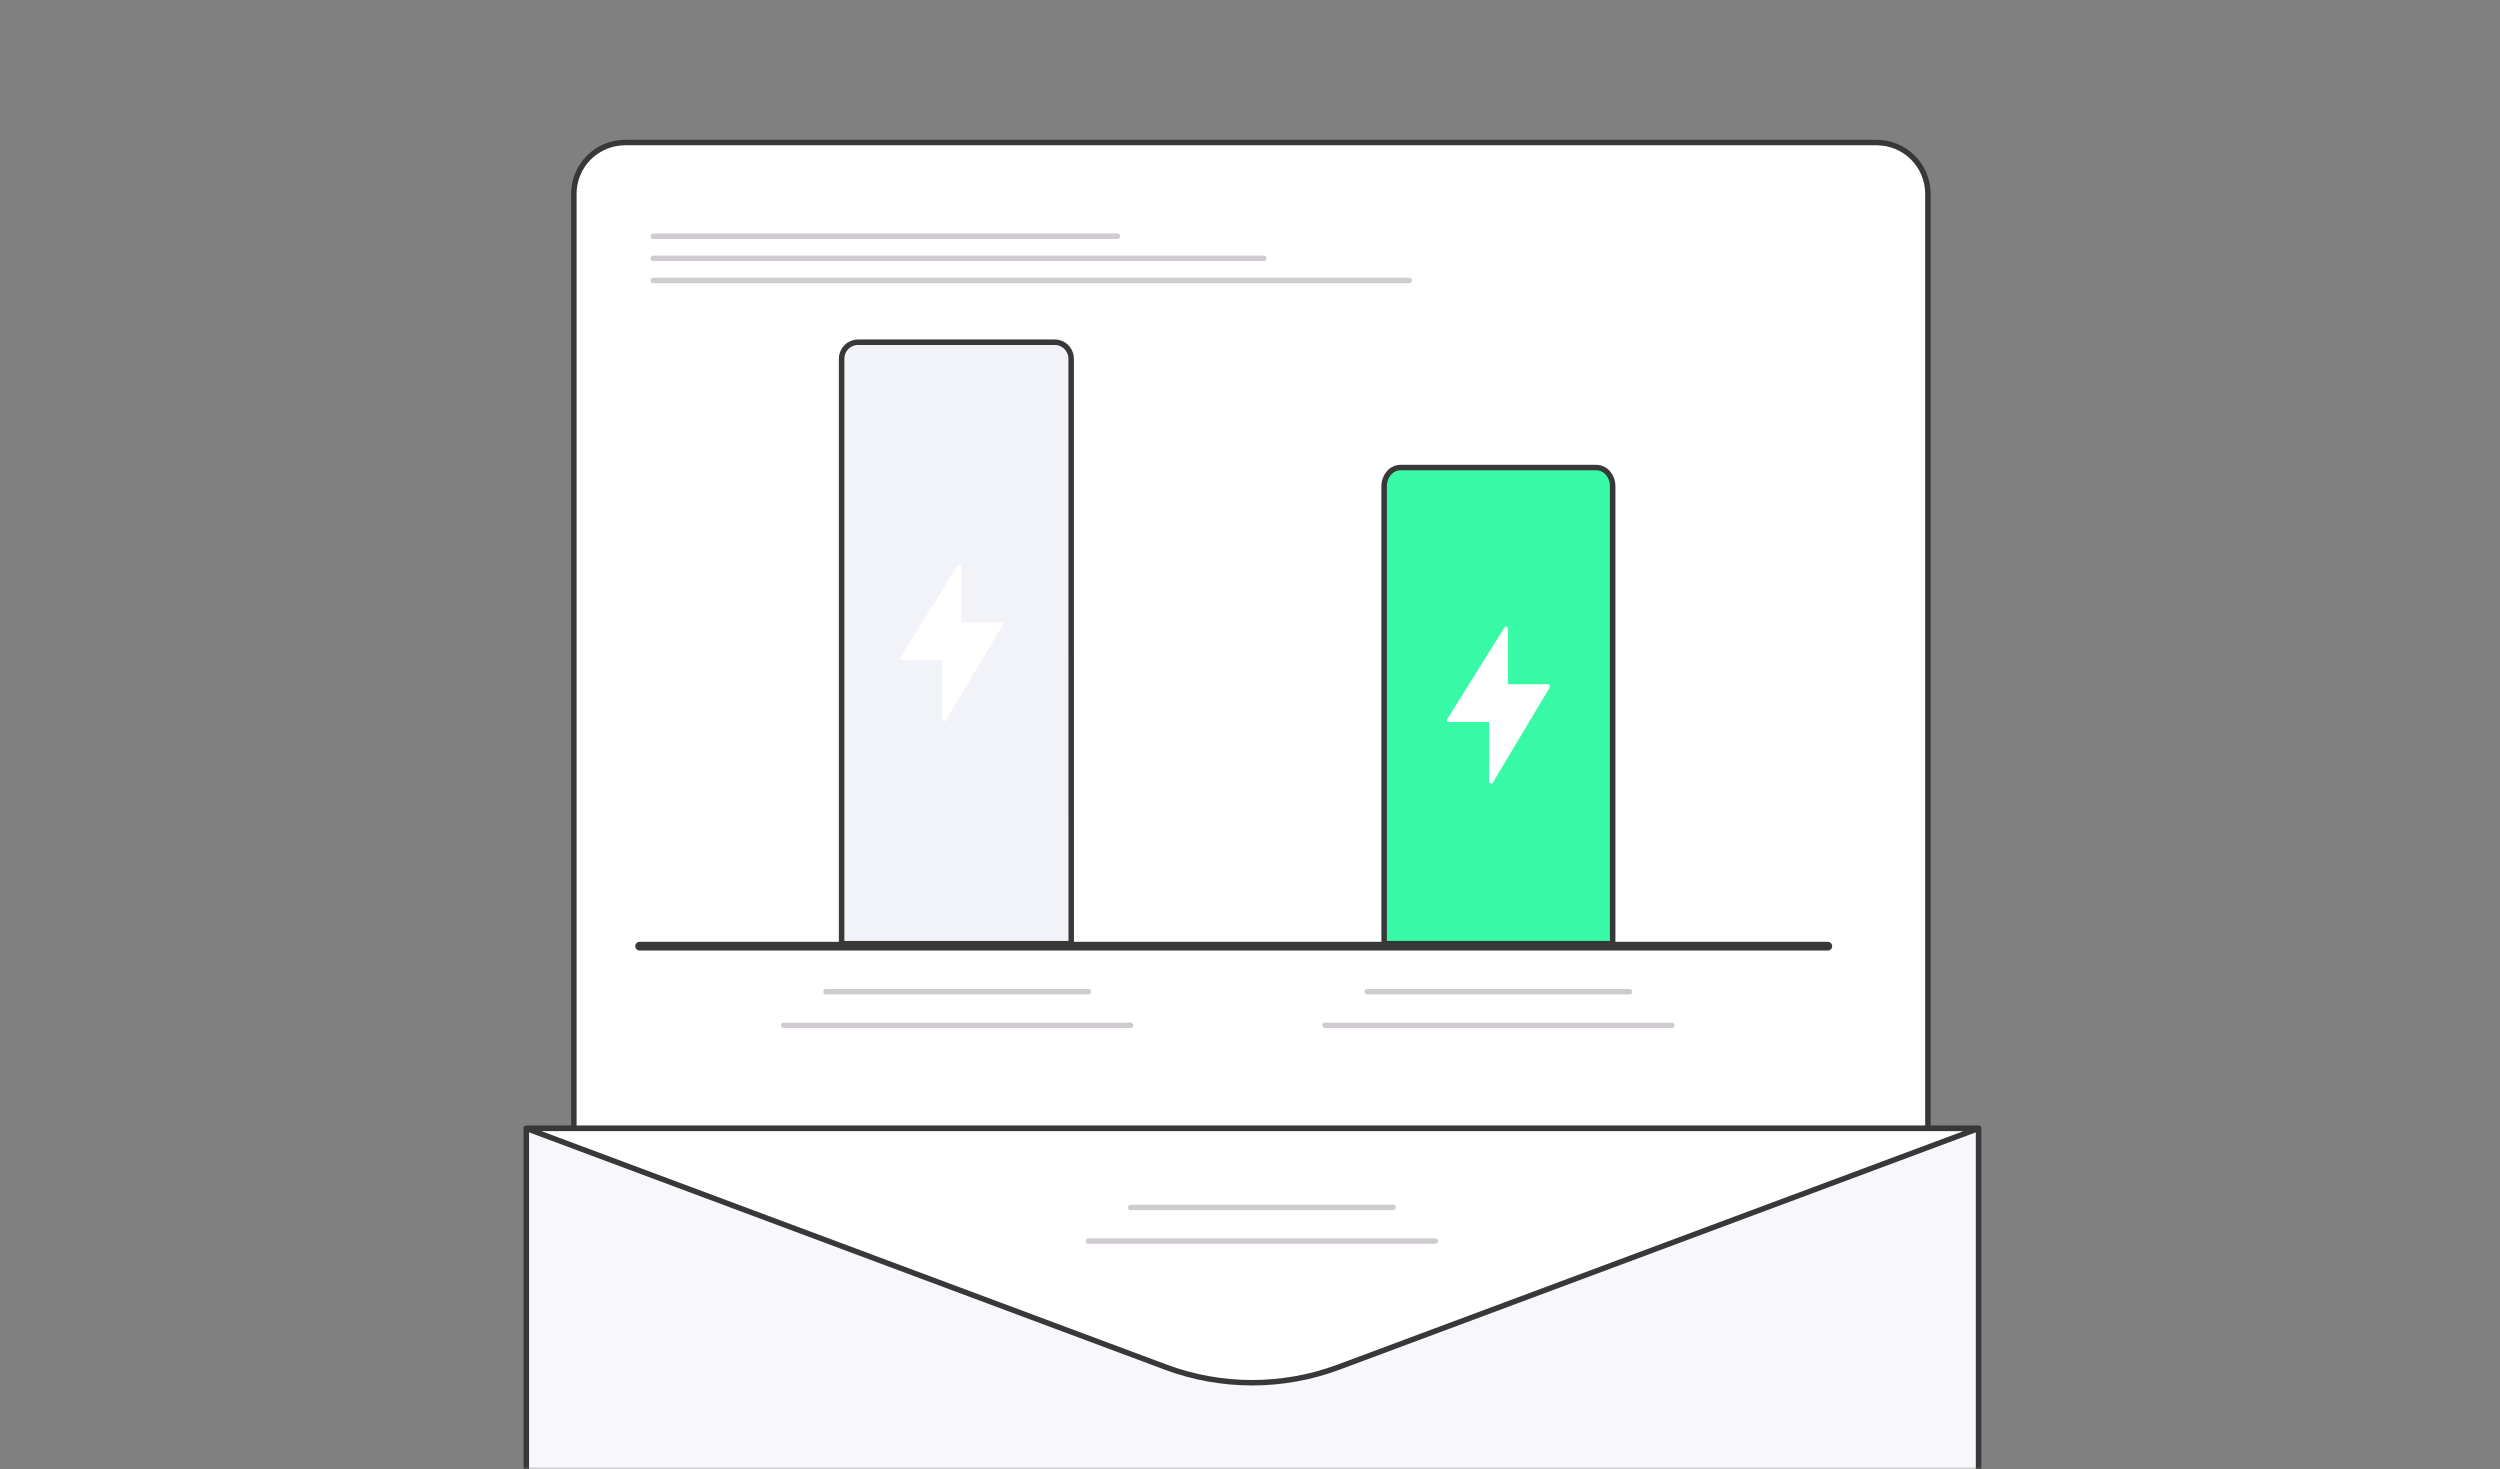 <svg width="456" height="268" viewBox="0 0 456 268" fill="none" xmlns="http://www.w3.org/2000/svg">
<rect x="0" y="0" width="456" height="268" fill="#808080" stroke="none"/>
<mask id="mask0" mask-type="alpha" maskUnits="userSpaceOnUse" x="0" y="0" width="456" height="268">
<path d="M0 20C0 8.954 8.954 0 20 0H456V268H20C8.954 268 0 259.046 0 248V20Z" fill="white"/>
</mask>
<g mask="url(#mask0)">
<path d="M342.3 26H114.02C111.54 26 109.162 26.985 107.408 28.739C105.655 30.492 104.67 32.87 104.67 35.35V298.47C104.67 300.95 105.655 303.328 107.408 305.081C109.162 306.835 111.54 307.82 114.02 307.82H342.3C344.78 307.82 347.158 306.835 348.911 305.081C350.665 303.328 351.65 300.95 351.65 298.47V35.35C351.65 32.87 350.665 30.492 348.911 28.739C347.158 26.985 344.78 26 342.3 26Z" fill="white"/>
<path d="M342.3 26H114.02C111.54 26 109.162 26.985 107.408 28.739C105.655 30.492 104.67 32.87 104.67 35.35V298.47C104.67 300.95 105.655 303.328 107.408 305.081C109.162 306.835 111.54 307.82 114.02 307.82H342.3C344.78 307.82 347.158 306.835 348.911 305.081C350.665 303.328 351.65 300.95 351.65 298.47V35.35C351.65 32.87 350.665 30.492 348.911 28.739C347.158 26.985 344.78 26 342.3 26Z" fill="white" stroke="#383839" stroke-linecap="round" stroke-linejoin="round"/>
<path d="M195.39 172.132H153.51V65.462C153.509 64.657 153.825 63.885 154.39 63.312C154.667 63.031 154.997 62.808 155.361 62.656C155.725 62.503 156.115 62.423 156.51 62.422H192.39C192.784 62.423 193.175 62.503 193.538 62.656C193.902 62.808 194.232 63.031 194.51 63.312C195.071 63.887 195.383 64.659 195.38 65.462L195.39 172.132Z" fill="#F2F3F8" stroke="#383839"/>
<path d="M294.151 172.131H252.471V88.701C252.46 87.816 252.769 86.957 253.341 86.281C253.599 85.974 253.92 85.725 254.282 85.553C254.645 85.38 255.04 85.288 255.441 85.281H291.181C291.582 85.288 291.977 85.381 292.339 85.554C292.701 85.726 293.023 85.974 293.281 86.281C293.853 86.957 294.161 87.816 294.151 88.701V172.131Z" fill="#38FAA6" stroke="#383839"/>
<path d="M333.391 173.379H116.671C116.458 173.38 116.253 173.298 116.101 173.149C115.953 172.998 115.871 172.795 115.871 172.584C115.871 172.373 115.953 172.17 116.101 172.019C116.253 171.871 116.458 171.788 116.671 171.789H333.391C333.495 171.788 333.598 171.807 333.694 171.847C333.79 171.886 333.878 171.945 333.951 172.019C334.026 172.093 334.086 172.181 334.127 172.278C334.167 172.375 334.189 172.479 334.189 172.584C334.189 172.689 334.167 172.794 334.127 172.891C334.086 172.988 334.026 173.076 333.951 173.149C333.878 173.223 333.79 173.282 333.694 173.321C333.598 173.361 333.495 173.381 333.391 173.379Z" fill="#383839"/>
<path d="M282.659 124.94C282.629 124.885 282.584 124.84 282.529 124.81C282.47 124.796 282.409 124.796 282.349 124.81H275.049V114.64C275.051 114.564 275.026 114.49 274.979 114.43C274.931 114.37 274.864 114.328 274.789 114.31C274.717 114.29 274.64 114.293 274.57 114.32C274.499 114.347 274.44 114.396 274.399 114.46L263.959 131.2C263.943 131.259 263.943 131.321 263.959 131.38C263.945 131.435 263.945 131.494 263.959 131.55C263.996 131.606 264.043 131.654 264.099 131.69C264.158 131.706 264.22 131.706 264.279 131.69H271.609V142.54C271.613 142.618 271.637 142.694 271.679 142.76C271.73 142.818 271.796 142.859 271.869 142.88H271.989C272.044 142.9 272.104 142.9 272.159 142.88C272.214 142.854 272.259 142.812 272.289 142.76L282.689 125.36C282.707 125.298 282.707 125.232 282.689 125.17C282.702 125.092 282.691 125.012 282.659 124.94Z" fill="white"/>
<path d="M182.91 113.639C182.884 113.584 182.842 113.539 182.79 113.509C182.731 113.494 182.669 113.494 182.61 113.509H175.31V103.359C175.312 103.28 175.287 103.203 175.24 103.139C175.196 103.079 175.132 103.037 175.06 103.019C174.986 102.994 174.905 102.994 174.83 103.019C174.759 103.045 174.699 103.094 174.66 103.159L164.23 119.899C164.21 119.957 164.21 120.021 164.23 120.079C164.211 120.134 164.211 120.194 164.23 120.249C164.256 120.307 164.298 120.355 164.352 120.389C164.405 120.423 164.467 120.44 164.53 120.439H171.87V131.219C171.869 131.295 171.893 131.369 171.94 131.429C171.989 131.489 172.055 131.531 172.13 131.549H172.22C172.276 131.564 172.335 131.564 172.39 131.549C172.447 131.522 172.493 131.476 172.52 131.419L182.88 113.989C182.922 113.938 182.947 113.875 182.95 113.809C182.956 113.749 182.942 113.69 182.91 113.639Z" fill="white"/>
<path d="M360.89 205.82H96V304.61H360.89V205.82Z" fill="#F8F7FC" stroke="#383839" stroke-linecap="round" stroke-linejoin="round"/>
<path d="M96 205.82L212.69 249.39C222.819 253.151 233.961 253.151 244.09 249.39L360.89 205.82H96Z" fill="white" stroke="#383839" stroke-linecap="round" stroke-linejoin="round"/>
<path d="M119.15 51.16H257.05" stroke="#D0CBD1" stroke-linecap="round" stroke-linejoin="round"/>
<path d="M119.15 47.121H230.51" stroke="#D0CBD1" stroke-linecap="round" stroke-linejoin="round"/>
<path d="M119.15 43.09H203.82" stroke="#D0CBD1" stroke-linecap="round" stroke-linejoin="round"/>
<path d="M150.66 180.891H198.53" stroke="#D0CBD1" stroke-linecap="round" stroke-linejoin="round"/>
<path d="M142.961 187.02H206.231" stroke="#D0CBD1" stroke-linecap="round" stroke-linejoin="round"/>
<path d="M249.381 180.891H297.241" stroke="#D0CBD1" stroke-linecap="round" stroke-linejoin="round"/>
<path d="M241.68 187.02H304.94" stroke="#D0CBD1" stroke-linecap="round" stroke-linejoin="round"/>
<path d="M206.23 220.238H254.1" stroke="#D0CBD1" stroke-linecap="round" stroke-linejoin="round"/>
<path d="M198.529 226.371H261.799" stroke="#D0CBD1" stroke-linecap="round" stroke-linejoin="round"/>
</g>
</svg>
